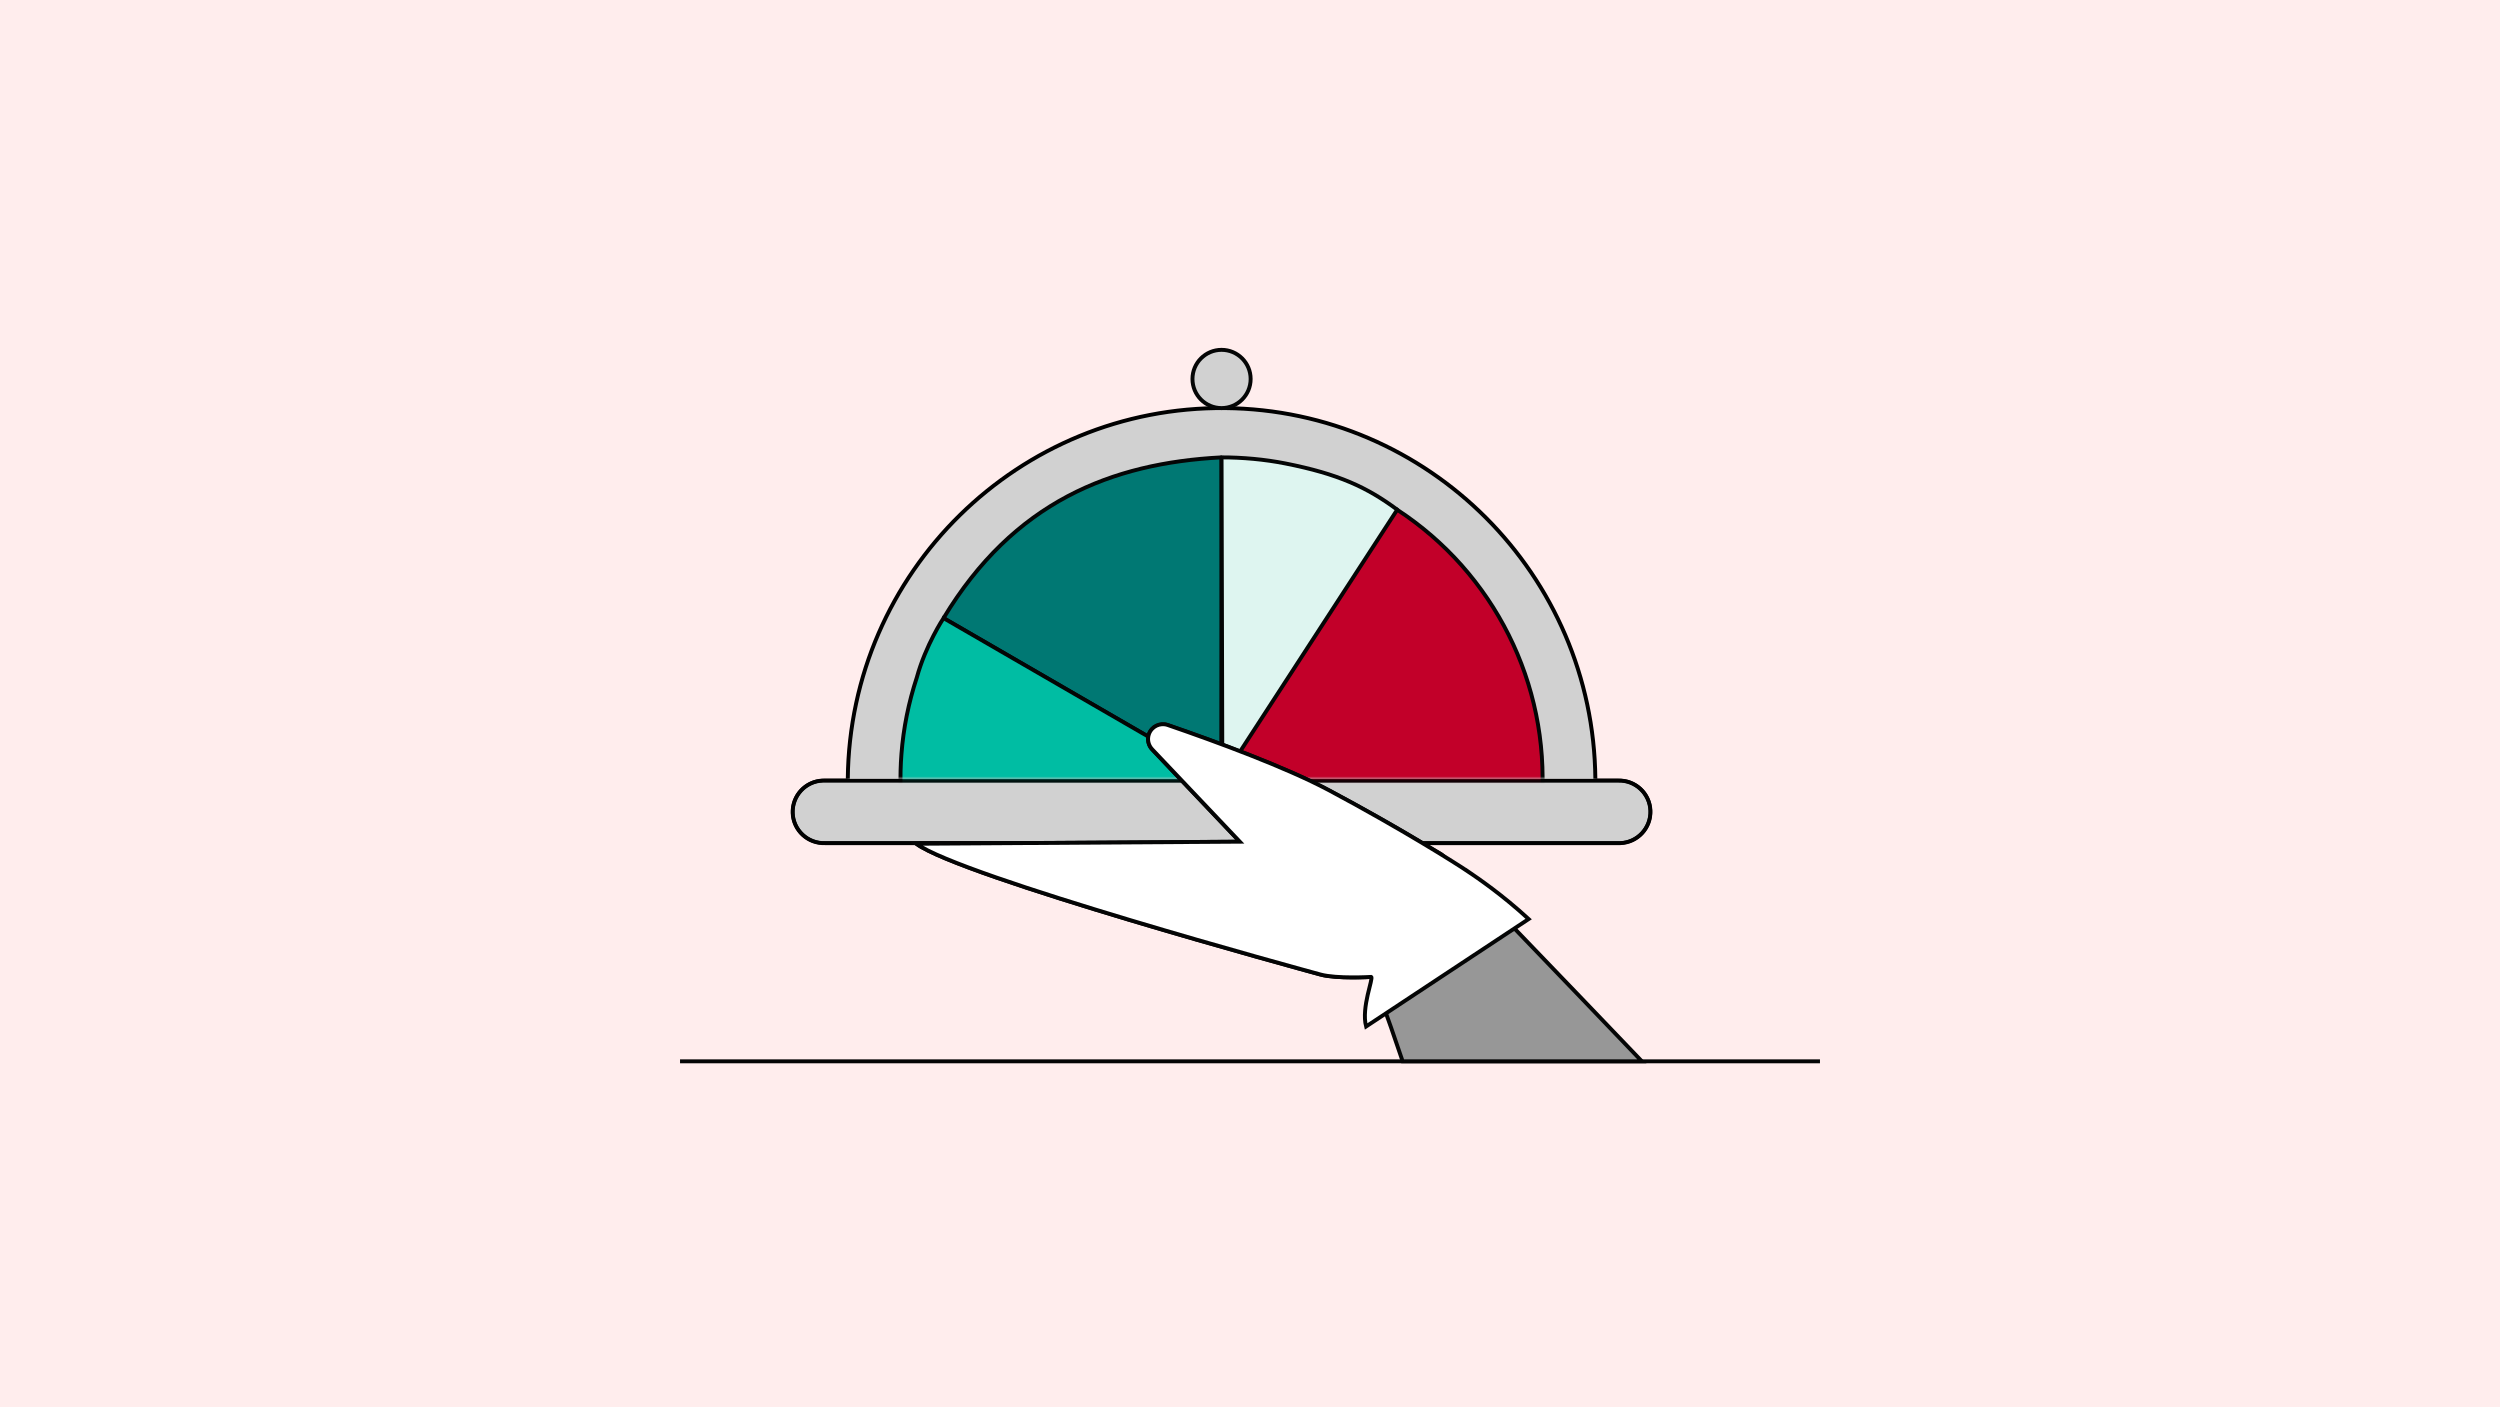<svg width="636" height="358" viewBox="0 0 636 358" fill="none" xmlns="http://www.w3.org/2000/svg">
<rect width="636" height="358" fill="#FFEDED"/>
<path d="M173 270H463" stroke="#040505" stroke-miterlimit="10"/>
<path d="M209.875 214.494C205.486 214.638 201.805 211.204 201.661 206.808C201.517 202.413 204.946 198.726 209.335 198.582C209.515 198.582 209.695 198.582 209.875 198.582H411.651C416.04 198.438 419.721 201.873 419.865 206.268C420.009 210.663 416.579 214.35 412.19 214.494C412.01 214.494 411.831 214.494 411.651 214.494H209.875Z" fill="#D1D1D1" stroke="#040505" stroke-miterlimit="10"/>
<path d="M411.651 199.015C415.788 198.871 419.266 202.113 419.41 206.256C419.553 210.399 416.316 213.882 412.178 214.026C412.011 214.026 411.831 214.026 411.663 214.026H209.875C205.738 214.17 202.26 210.928 202.116 206.784C201.972 202.641 205.21 199.159 209.348 199.015C209.515 199.015 209.695 199.015 209.863 199.015H411.639M411.639 198.114H209.875C205.234 197.958 201.361 201.609 201.205 206.244C201.049 210.892 204.695 214.77 209.324 214.927C209.503 214.927 209.695 214.927 209.875 214.927H411.651C416.292 215.083 420.165 211.432 420.321 206.796C420.477 202.149 416.831 198.27 412.202 198.114C412.023 198.114 411.831 198.114 411.651 198.114H411.639Z" fill="black"/>
<path d="M215.679 198.114C216.195 145.526 259.174 103.303 311.698 103.819C363.491 104.323 405.355 146.247 405.859 198.114" fill="#D1D1D1"/>
<path d="M215.679 198.114C216.195 145.526 259.174 103.303 311.698 103.819C363.491 104.323 405.355 146.247 405.859 198.114" stroke="black" stroke-miterlimit="10"/>
<path d="M310.763 103.819C314.849 103.819 318.162 100.502 318.162 96.41C318.162 92.317 314.849 89 310.763 89C306.676 89 303.364 92.317 303.364 96.41C303.364 100.502 306.676 103.819 310.763 103.819Z" fill="#D1D1D1" stroke="#040505" stroke-miterlimit="10"/>
<mask id="mask0_1438_21794" style="mask-type:luminance" maskUnits="userSpaceOnUse" x="215" y="105" width="201" height="94">
<path d="M415.512 105.921H215.679V198.126H415.512V105.921Z" fill="white"/>
</mask>
<g mask="url(#mask0_1438_21794)">
<path d="M310.691 198.162L240.035 157.247C257.867 127.693 282.726 117.81 310.751 116.356L310.691 198.162Z" fill="#007873" stroke="#040505" stroke-linejoin="bevel"/>
<path d="M310.69 198.162L355.048 129.41L355.444 129.674C380.1 145.79 394.166 173.952 392.271 203.374L310.69 198.162Z" fill="#C20029" stroke="#040505" stroke-linejoin="bevel"/>
<path d="M310.763 116.356C316.099 116.356 321.699 116.861 326.94 117.894C340.611 120.596 347.83 124.006 355.456 129.662L310.967 198.126L310.763 116.356Z" fill="#DEF5F0" stroke="#040505" stroke-linecap="round" stroke-linejoin="round"/>
<path d="M305.522 279.751L304.755 279.691L310.691 198.162L392.272 203.41C389.358 248.479 350.528 282.657 305.522 279.763V279.751Z" fill="#DEF5F0" stroke="#040505" stroke-miterlimit="10"/>
<path d="M240.034 157.247L310.751 198.174L304.755 279.691H304.515C259.533 276.22 225.872 236.903 229.326 191.845C229.829 185.228 231.148 178.707 233.223 172.402C235.502 164.068 240.034 157.247 240.034 157.247Z" fill="#00BDA3" stroke="#040505" stroke-miterlimit="10"/>
</g>
<path d="M366.729 217.364C364.822 216.344 356.26 210.759 338.044 201.056C327.144 195.256 309.504 188.759 297.08 184.484C295.101 183.811 292.955 184.868 292.283 186.837C291.828 188.17 292.151 189.647 293.123 190.668L315.416 214.134L233.115 214.662C244.591 223.045 331.773 246.786 335.934 247.927C340.095 249.068 348.837 248.54 348.837 248.54C349.473 248.816 352.602 257.486 356.836 270H417.695C396.649 247.999 367.928 218.025 366.729 217.364Z" fill="#979797" stroke="#040505" stroke-miterlimit="10"/>
<path d="M373.481 221.724C370.399 219.622 356.26 210.747 338.033 201.008C327.132 195.208 309.492 188.711 297.068 184.436C295.09 183.763 292.943 184.82 292.272 186.79C291.816 188.123 292.14 189.6 293.111 190.62L315.404 214.122L233.104 214.65C244.58 223.033 331.761 246.775 335.922 247.915C340.083 249.056 348.825 248.528 348.825 248.528C349.461 248.804 346.259 256.262 347.53 261.137L388.89 233.805C382.079 227.548 376.011 223.441 373.481 221.712V221.724Z" fill="white" stroke="#040505" stroke-miterlimit="10"/>
</svg>
